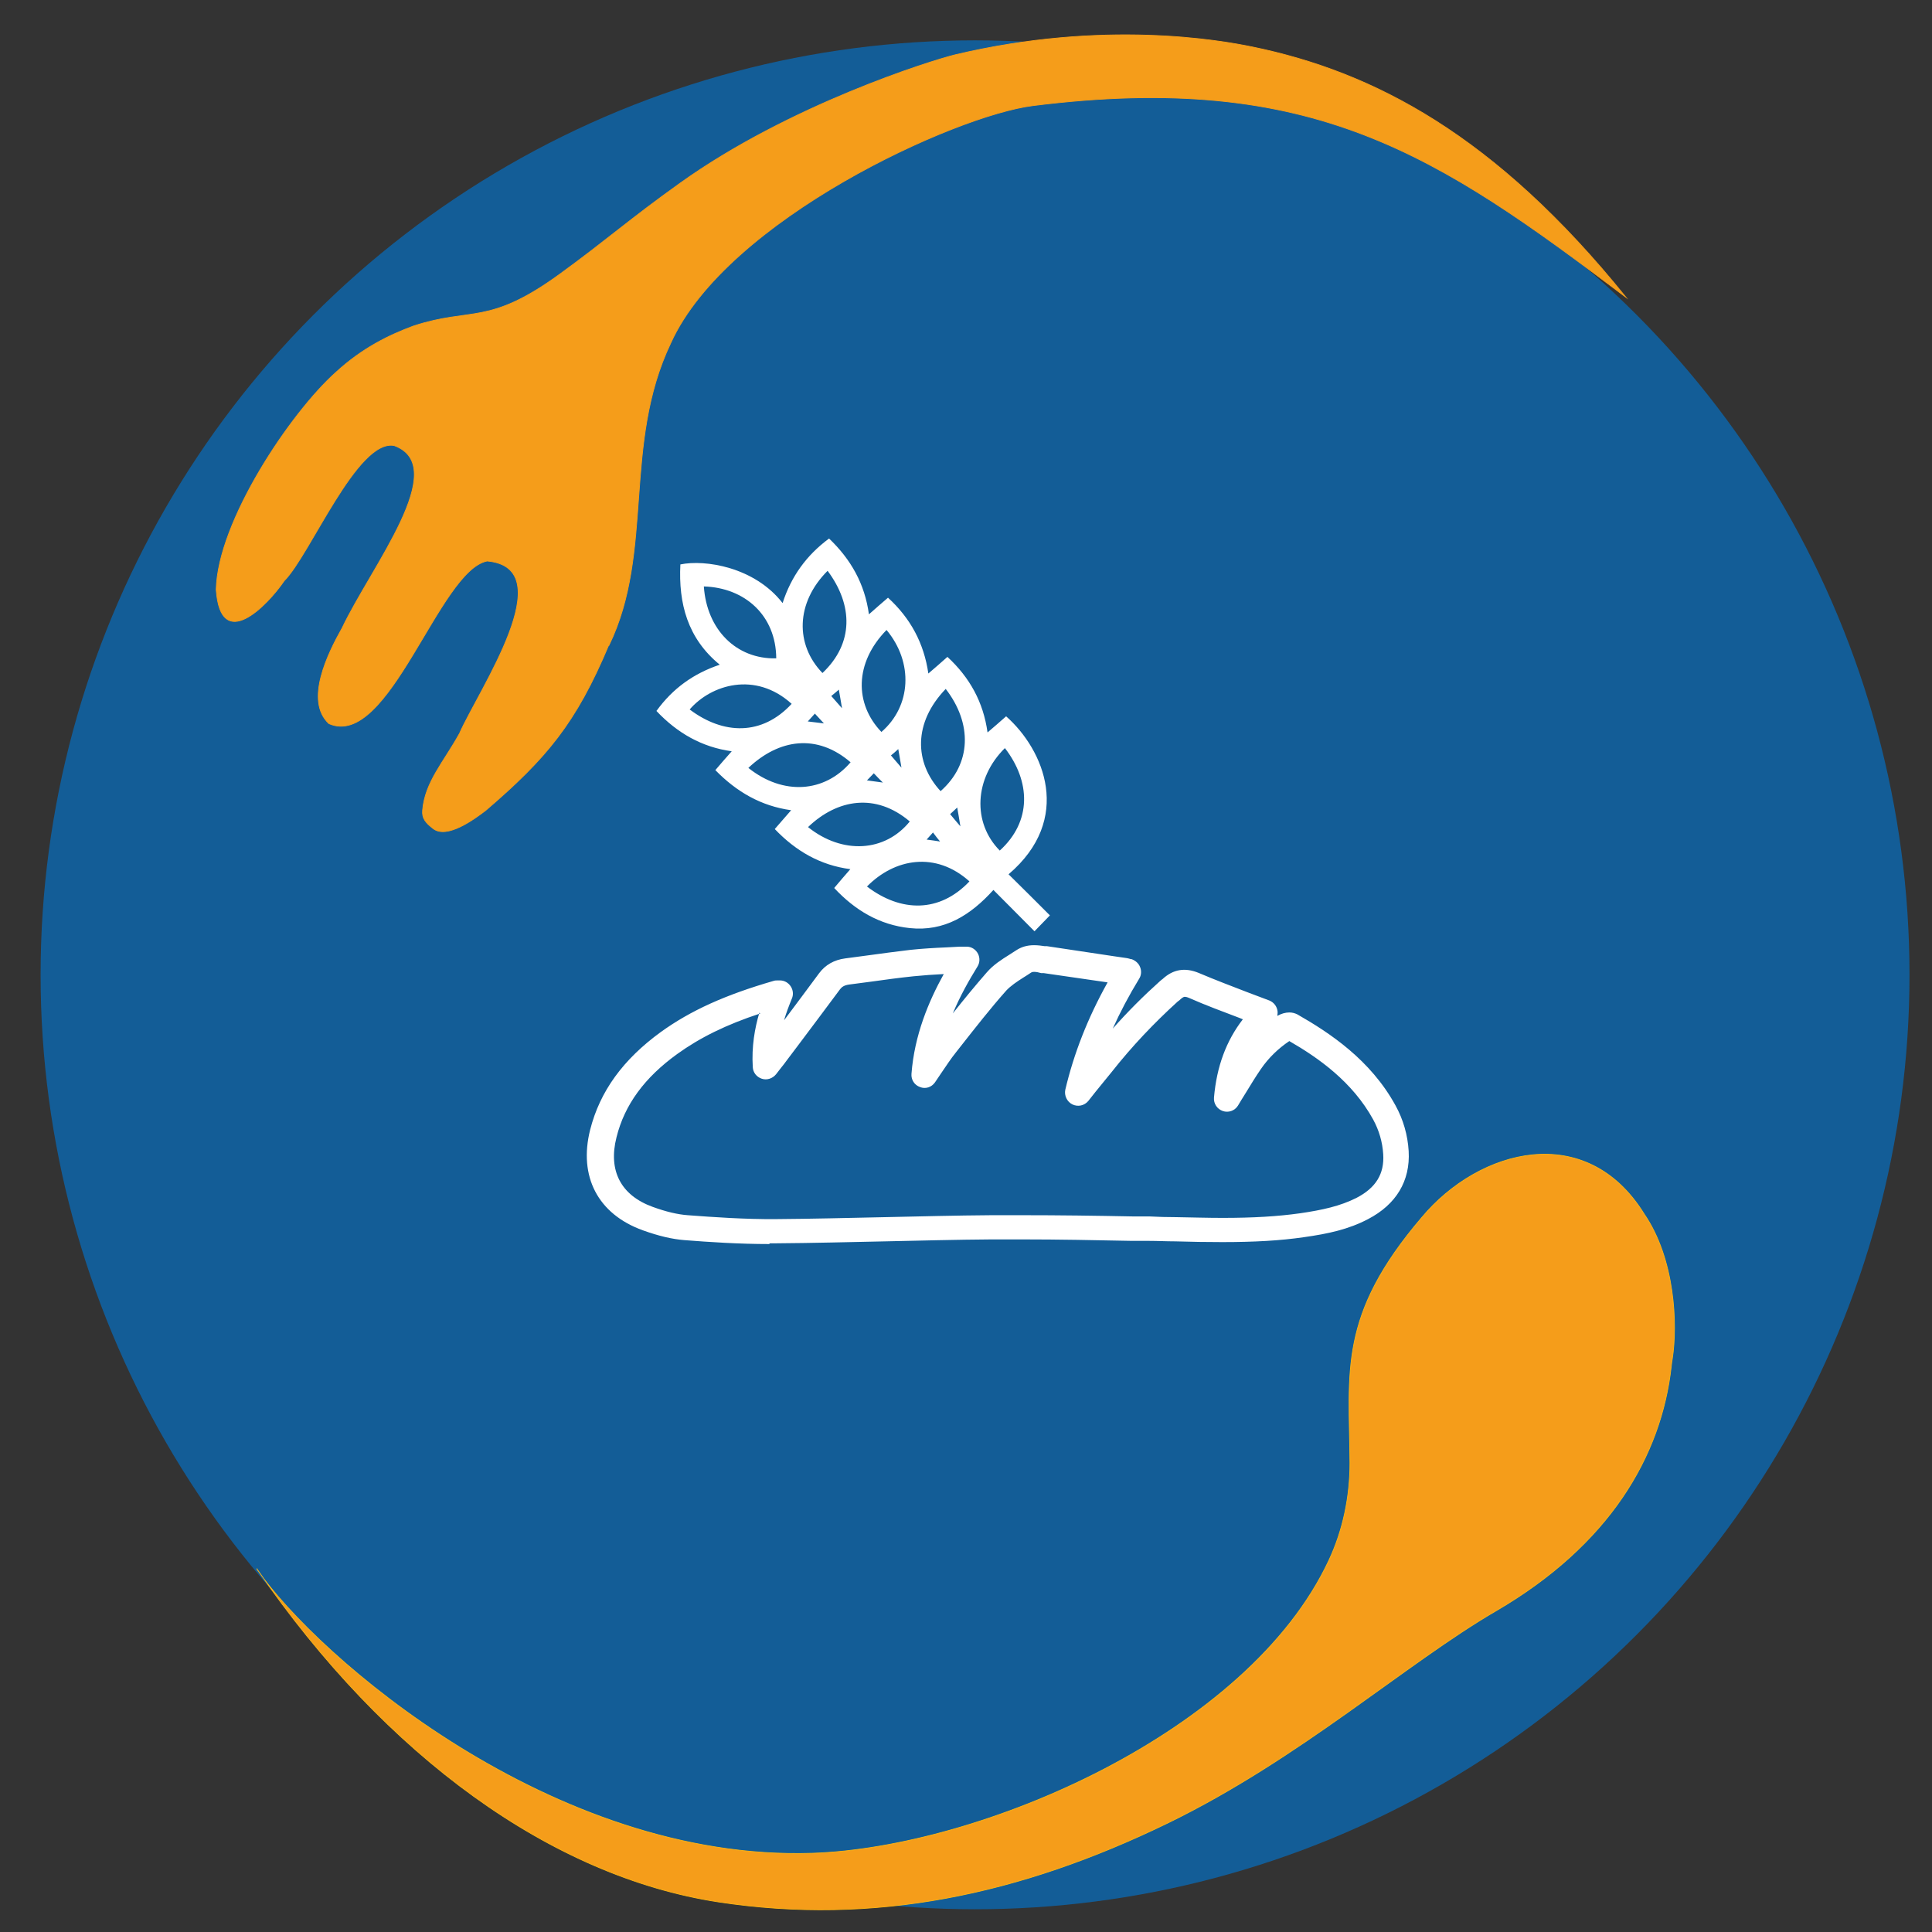 <?xml version="1.0" encoding="UTF-8"?><svg xmlns="http://www.w3.org/2000/svg" viewBox="0 0 79 79"><rect x="0" y="0" width="79" height="79" fill="#333333" stroke="none"/><defs><style>.j{stroke:#fab314;}.j,.k{fill:#f59d1a;stroke-miterlimit:10;stroke-width:.03px;}.k{stroke:#f59d1a;}.l,.m{fill-rule:evenodd;}.l,.m,.n{stroke-width:0px;}.l,.n{fill:#135d97;}.m{fill:#fff;}</style></defs><g id="a"><circle class="n" cx="39.87" cy="39.86" r="38.21"/><g id="b"><g id="c"><g id="d"><path id="e" class="l" d="m65.9,37.3c0,14.15-11.47,25.62-25.62,25.62s-25.62-11.47-25.62-25.62,11.47-25.62,25.62-25.62,25.62,11.47,25.62,25.62"/><g id="f"><path id="g" class="m" d="m38.44,34.41c-.09-.11-.19-.23-.29-.37-.09.1-.16.18-.26.29.24.03.42.06.55.08m-5.12-5.23c-.1.11-.18.2-.29.32.24.03.43.05.66.08-.15-.16-.25-.27-.37-.4m2.79,2.83c-.13-.13-.25-.25-.38-.39-.09.09-.18.19-.28.29.24.03.45.06.66.09m.33-1.1c.14.16.26.31.42.49-.05-.28-.08-.5-.13-.76-.12.11-.21.19-.3.26m-2-1.93c-.05-.27-.08-.5-.13-.76-.13.11-.23.2-.31.26.15.17.28.32.43.49m4.72,4.07c-.13.12-.23.22-.29.27.13.16.26.31.42.5-.05-.29-.08-.51-.13-.77m-6.1.8c1.41,1.13,3.15,1.02,4.16-.23-1.39-1.18-2.96-.92-4.16.23m-1.3-6.9c-.01-1.76-1.29-2.89-2.96-2.94.12,1.77,1.33,2.98,2.96,2.94m-1.14,4.48c1.43,1.14,3.12,1.01,4.18-.23-1.37-1.18-2.92-.96-4.18.23m10.49-.81c-1.25,1.23-1.34,3.05-.21,4.19,1.32-1.2,1.26-2.83.21-4.19m-4.84-4.83c-1.32,1.35-1.31,3.02-.21,4.17,1.22-1.05,1.32-2.84.21-4.17m-2.41-2.42c-1.31,1.31-1.33,3.02-.21,4.18,1.28-1.21,1.26-2.77.21-4.18m4.83,4.83c-1.33,1.38-1.29,3.01-.21,4.18,1.27-1.12,1.3-2.77.21-4.18m.97,7.87c-1.38-1.24-3.06-.94-4.19.21,1.39,1.06,2.97,1.08,4.19-.21m-7.27-7.26c-1.49-1.35-3.3-.78-4.17.23,1.38,1.04,2.96,1.08,4.17-.23m-5.52.28c.66-.91,1.51-1.52,2.58-1.88-1.32-1.08-1.69-2.51-1.61-4.1,1-.21,3.03.1,4.18,1.58.35-1.09.98-1.96,1.9-2.64.89.85,1.46,1.85,1.63,3.1.26-.23.51-.45.78-.68.92.84,1.47,1.86,1.65,3.1.26-.22.51-.44.78-.68.91.84,1.47,1.85,1.64,3.09.26-.22.51-.44.76-.66,1.55,1.37,2.75,4.2.1,6.46.57.56,1.13,1.12,1.69,1.68-.23.24-.44.45-.63.65-.56-.56-1.11-1.12-1.68-1.69-.94,1.04-2.01,1.71-3.42,1.56-1.24-.13-2.24-.73-3.09-1.64.22-.26.43-.51.66-.77-1.23-.16-2.23-.74-3.09-1.64.22-.26.44-.5.67-.77-1.23-.17-2.23-.75-3.1-1.64.22-.26.43-.5.67-.77-1.22-.17-2.22-.74-3.08-1.65"/><path id="h" class="m" d="m31.09,41.44c-1.4.46-2.47.99-3.4,1.66-1.33.96-2.15,2.07-2.48,3.4-.35,1.37.18,2.38,1.48,2.85.55.2,1.02.31,1.43.34,1.06.08,2.34.17,3.61.16,1.48-.01,2.99-.05,4.45-.08,1.43-.03,2.91-.07,4.37-.08.41,0,.83,0,1.24,0,1.51,0,3.04.02,4.52.05h.68c.37.02.74.03,1.11.03.62.01,1.27.03,1.89.03,1.26,0,2.26-.06,3.18-.19.89-.13,1.63-.29,2.3-.63.79-.41,1.14-.98,1.09-1.78-.03-.5-.17-.98-.41-1.42-.85-1.55-2.25-2.53-3.43-3.21-.46.31-.85.69-1.16,1.14-.22.32-.42.65-.64,1.01-.1.16-.2.32-.3.49-.13.21-.39.3-.62.22-.23-.08-.38-.3-.36-.55.11-1.27.5-2.32,1.18-3.2-.04-.02-.08-.03-.12-.05-.71-.27-1.39-.52-2.07-.82-.09-.04-.15-.05-.18-.05-.02,0-.07,0-.18.1-.02.02-.05.05-.08.07,0,0-.02.01-.03.02-.97.88-1.88,1.84-2.7,2.88-.22.27-.44.54-.66.81-.1.13-.2.25-.3.38-.16.19-.42.25-.65.14-.22-.11-.34-.36-.29-.6.35-1.48.91-2.92,1.73-4.39-.87-.13-1.75-.25-2.62-.38h-.1c-.1-.03-.2-.05-.28-.05-.09,0-.11.02-.13.03-.1.07-.2.13-.31.2-.27.17-.52.34-.7.53-.64.72-1.25,1.5-1.84,2.25l-.22.28c-.21.26-.39.54-.59.83-.09.13-.18.27-.27.4-.14.2-.39.28-.61.19-.23-.08-.37-.3-.35-.54.12-1.58.7-2.96,1.32-4.08-.41.02-.83.05-1.23.09-.58.06-1.17.14-1.74.22-.3.04-.6.08-.91.12-.2.03-.29.1-.36.19-.58.78-1.17,1.57-1.75,2.34l-.4.53c-.09.13-.19.25-.3.39-.05.07-.11.14-.17.22-.14.17-.37.25-.58.18-.21-.07-.36-.25-.37-.48-.05-.84.08-1.58.27-2.22m.4,9.46c-1.23,0-2.44-.08-3.46-.16-.51-.04-1.06-.17-1.7-.4-1.84-.66-2.64-2.2-2.16-4.11.4-1.58,1.35-2.88,2.89-4,1.22-.88,2.64-1.52,4.61-2.09.06-.02.11-.02.18-.02.02,0,.03,0,.05,0,0,0,.02,0,.03,0,.18,0,.34.09.44.24.1.15.12.34.05.5-.13.32-.24.61-.32.89.47-.63.96-1.28,1.43-1.92.26-.35.62-.55,1.07-.61.3-.04.6-.08.9-.12.58-.08,1.18-.16,1.77-.23.48-.05.97-.08,1.45-.1.19-.01.38-.02.56-.03.08,0,.16,0,.23,0,.02,0,.05,0,.08,0,.19.01.35.12.44.29.08.16.08.36-.02.52-.34.55-.71,1.2-1.01,1.92.45-.57.91-1.13,1.39-1.68.27-.31.6-.52.92-.72.09-.06.19-.12.28-.18.21-.14.45-.21.73-.21.16,0,.31.02.44.04h.09c.91.14,1.82.27,2.73.41l.55.08c.06.01.11.03.15.04h.03c.16.06.29.17.35.33.06.15.05.33-.04.47-.42.69-.78,1.37-1.08,2.04.61-.69,1.25-1.33,1.93-1.94.02-.02.05-.04.07-.06,0,0,.02-.01.03-.02.44-.41.93-.49,1.5-.25.66.28,1.32.53,2.02.8.28.11.57.21.85.32.17.07.29.21.33.39.02.08.01.17,0,.24,0,0,.01,0,.02-.01.14-.08.31-.13.47-.13.12,0,.23.03.33.08,1.33.76,2.99,1.86,4.01,3.72.32.58.5,1.21.54,1.87.07,1.22-.51,2.18-1.66,2.78-.8.42-1.63.6-2.63.74-.96.14-2.02.2-3.33.2-.64,0-1.29-.01-1.92-.03-.37,0-.73-.02-1.1-.02h-.68c-1.48-.03-3-.06-4.5-.06-.41,0-.82,0-1.23,0-1.45.01-2.93.05-4.36.08-1.46.03-2.97.07-4.46.08-.08,0-.17,0-.25,0"/></g></g></g></g></g><g id="i"><path class="k" d="m24.9,26.39c1.86-3.84.54-8.2,2.53-12.37,2.29-5.05,11.62-9.3,14.8-9.7,11.46-1.44,16.55,2.01,24.26,7.84-5.35-6.63-10.32-9.22-15.28-10.24-1.31-.27-6.07-1.12-12.15.32-.99.24-6.78,2.05-11.25,5.25-2.1,1.5-2.98,2.31-4.92,3.72-2.93,2.13-3.6,1.34-5.98,2.12-.97.36-2.07.88-3.17,1.89-1.86,1.66-4.84,6.1-4.9,8.89.18,2.6,2.07.68,2.78-.36,1.06-1.06,2.99-5.82,4.5-5.53,2.34.86-.94,4.95-2.13,7.46-.57,1.01-1.55,2.97-.54,3.91,2.45,1.07,4.5-6.27,6.47-6.65,3.09.28-.34,5.26-1.13,7.05-.65,1.18-1.41,1.98-1.51,3.14-.03.33.12.51.43.75.56.44,1.68-.38,2.16-.75,2.48-2.13,3.68-3.56,5.02-6.75Z"/><path class="j" d="m10.51,64.16c5.29,7.7,12.08,12.57,18.86,13.61,6.37.97,12.34-.29,18.39-3.23,5.4-2.63,9.72-6.52,13.41-8.67,4.63-2.7,6.76-6.31,7.17-10.01.01-.1.02-.19.04-.29.22-1.42.11-4.09-1.15-5.93-2.37-3.83-6.74-2.67-9.09.14-3.43,4.02-2.97,6.28-2.94,10.04,0,1.37-.28,2.74-.86,3.98-3.3,7.07-14.26,11.75-21.12,11.98-10.66.35-20.31-8.1-22.71-11.61Z"/></g></svg>